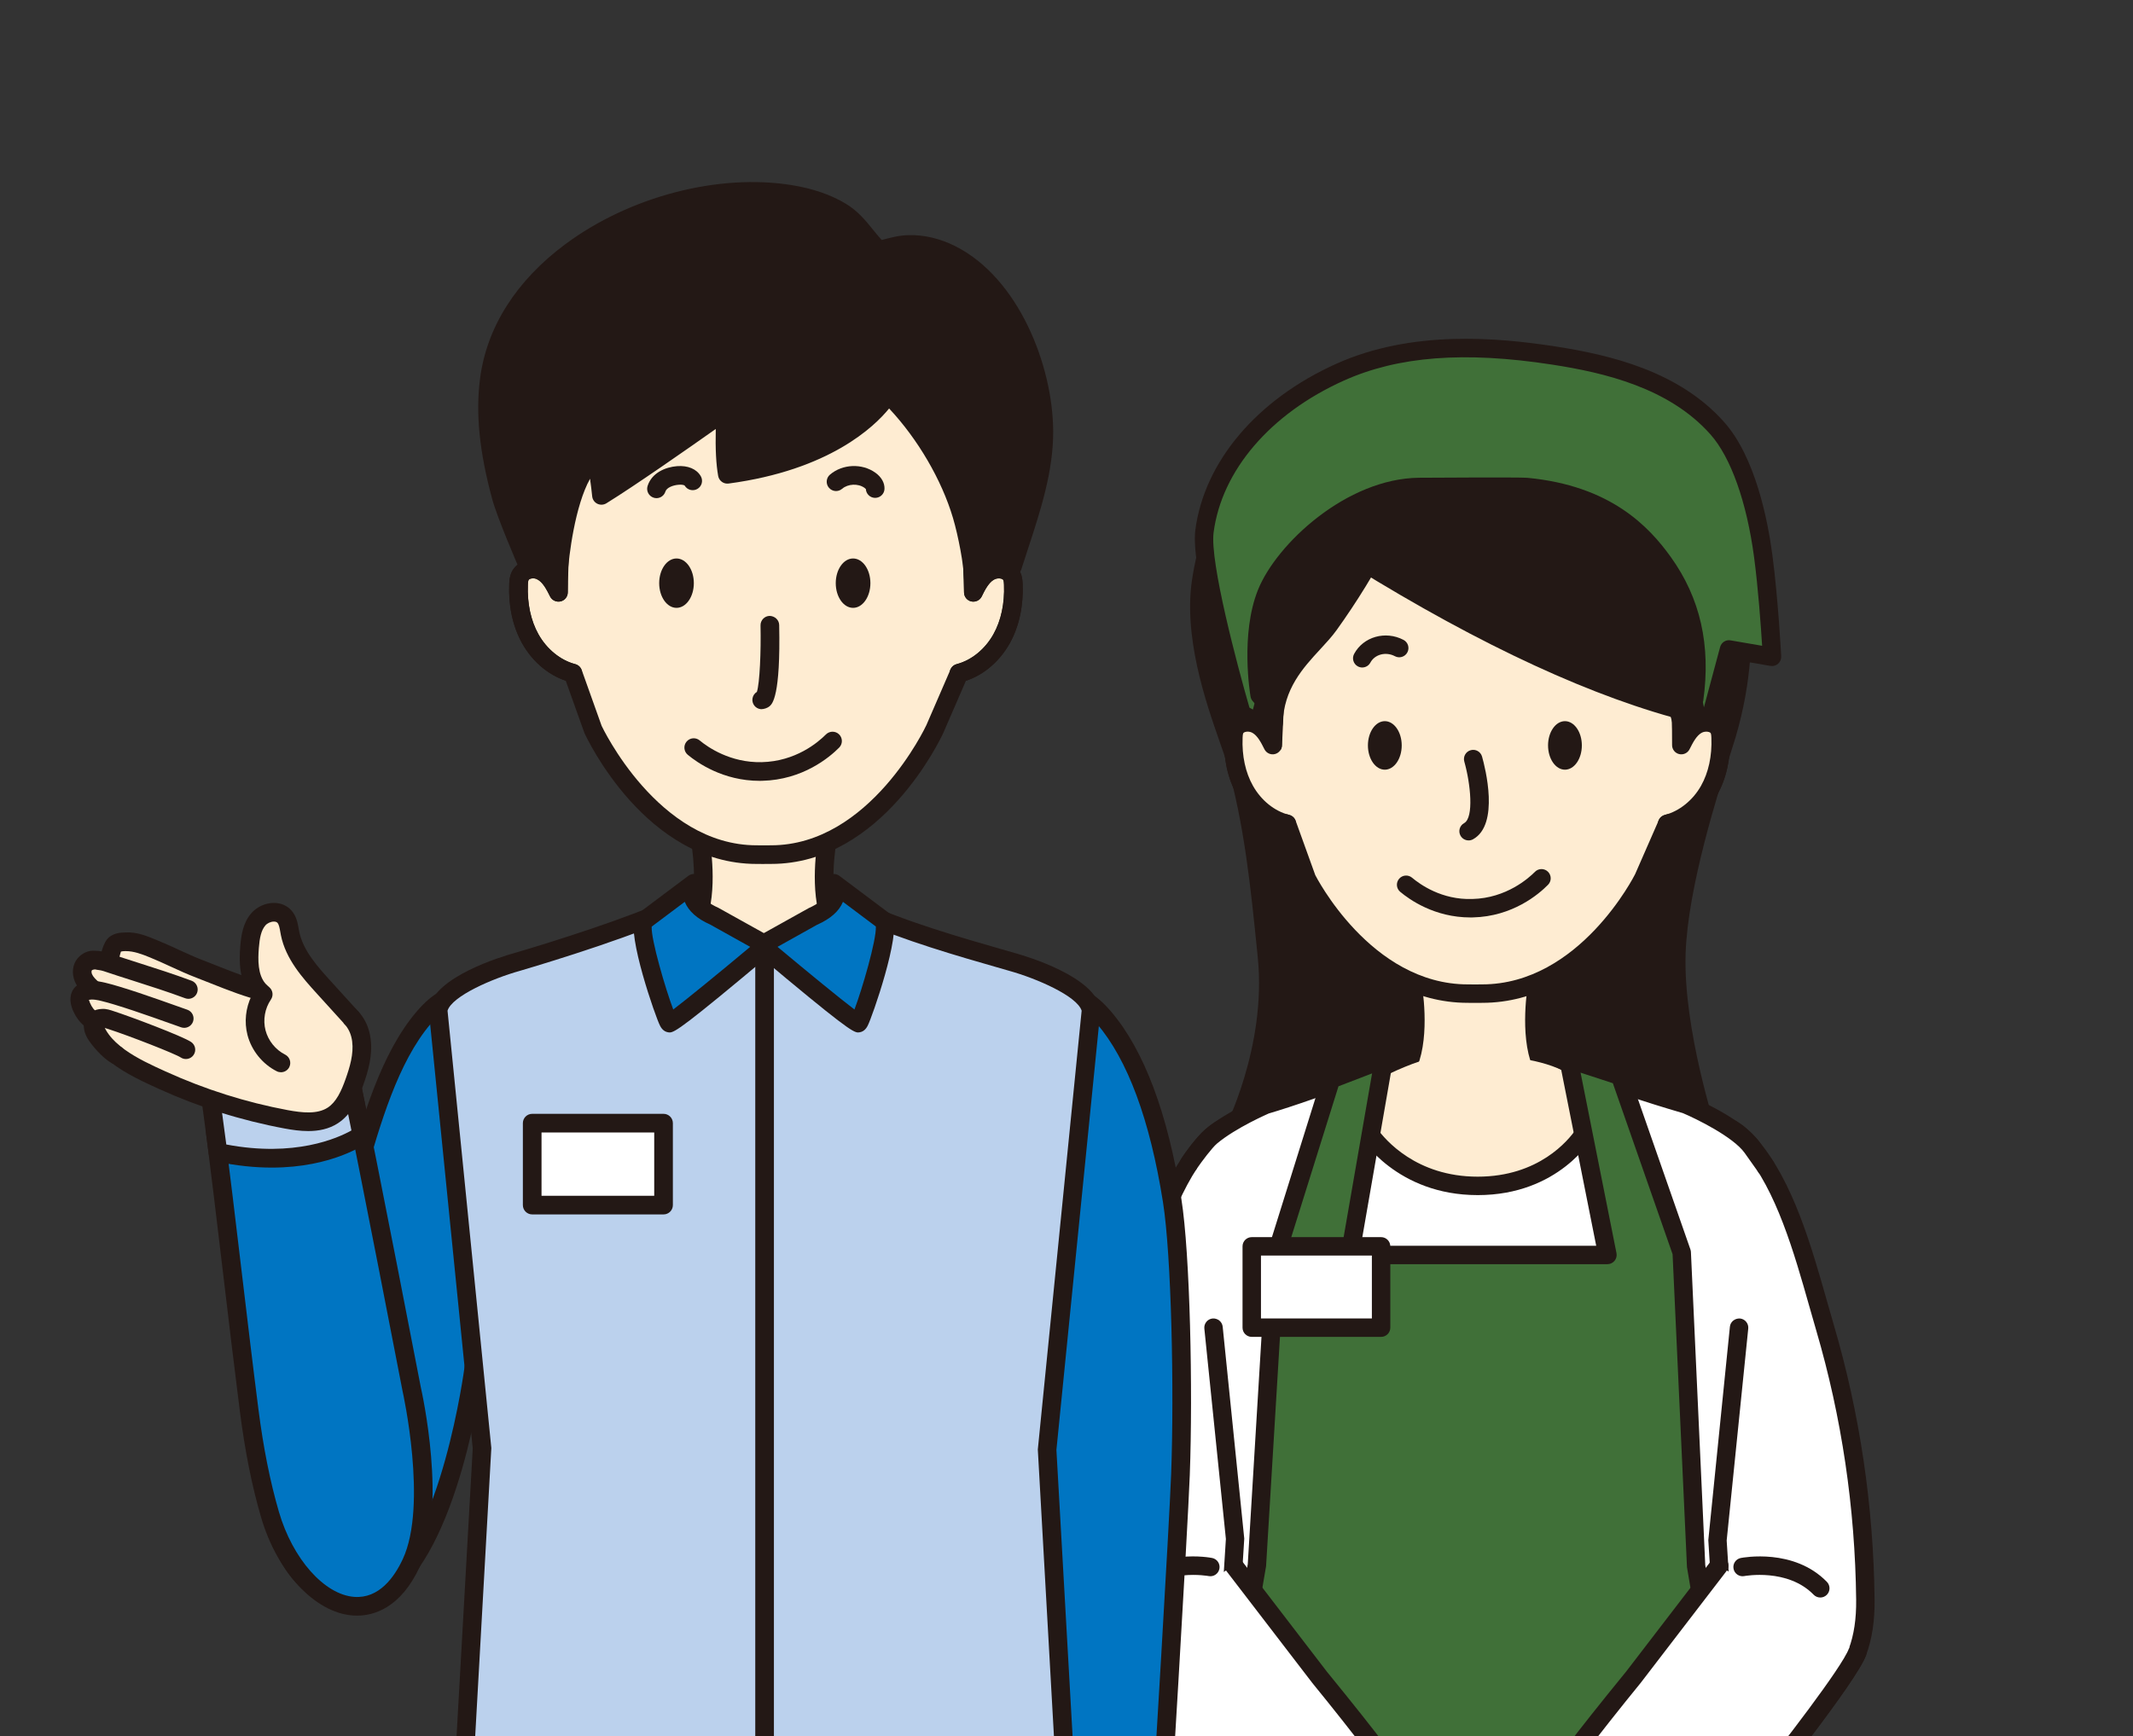<?xml version="1.0" encoding="UTF-8"?>
<svg id="_レイヤー_2" data-name="レイヤー 2" xmlns="http://www.w3.org/2000/svg" xmlns:xlink="http://www.w3.org/1999/xlink" viewBox="0 0 297.072 241.851">
  <rect x="0" y="0" width="297.072" height="241.851" fill="#333333" stroke="none"/>
  <defs>
    <style>
      .cls-1 {
        fill: #231815;
      }

      .cls-1, .cls-2, .cls-3, .cls-4, .cls-5, .cls-6, .cls-7, .cls-8 {
        stroke-width: 0px;
      }

      .cls-2 {
        fill: #bbd1ed;
      }

      .cls-9 {
        clip-path: url(#clippath);
      }

      .cls-3 {
        fill: #595757;
      }

      .cls-4 {
        fill: none;
      }

      .cls-5 {
        fill: #407038;
      }

      .cls-6 {
        fill: #0075c2;
      }

      .cls-10 {
        clip-path: url(#clippath-1);
      }

      .cls-7 {
        fill: #feecd2;
      }

      .cls-8 {
        fill: #fff;
      }
    </style>
    <clipPath id="clippath">
      <rect class="cls-4" x="130.595" y="12.914" width="166.477" height="228.938" transform="translate(427.666 254.765) rotate(-180)"/>
    </clipPath>
    <clipPath id="clippath-1">
      <rect class="cls-4" x="0" y="0" width="175.868" height="241.851" transform="translate(175.868 241.851) rotate(-180)"/>
    </clipPath>
  </defs>
  <g id="contents">
    <g>
      <g class="cls-9">
        <g>
          <path class="cls-1" d="M186.44,52.957c.238-.1.48-.194.722-.285,3.012-1.12,6.276-1.814,9.443-2.307,6.297-.979,12.746-.795,18.951.69,9.387,2.245,18.242,7.682,22.493,16.678,7.76,16.42,3.501,31.004,2.455,34.565-1.046,3.562-6.645,19.494-7.021,30.441-.375,10.948,4.391,25.304,4.391,25.304l-66.284-0s6.188-11.751,4.867-24.795c-.936-9.249-1.823-18.426-4.374-27.361-1.146-4.009-6.42-15.805-4.696-25.528,1.678-10.471,8.902-23.169,19.055-27.402"/>
          <path class="cls-1" d="M237.873,159.327h-66.284c-.45,0-.866-.235-1.099-.62s-.247-.863-.038-1.262c.06-.113,5.99-11.582,4.725-24.068l-.068-.678c-.928-9.18-1.805-17.853-4.263-26.462-.204-.711-.544-1.68-.951-2.842-1.961-5.604-5.243-14.983-3.775-23.26,1.713-10.691,9.073-23.877,19.819-28.358.257-.111.519-.213.781-.31,2.683-.996,5.854-1.774,9.687-2.369,6.623-1.035,13.167-.794,19.447.708,10.851,2.596,19.363,8.93,23.355,17.379,3.642,7.704,7.036,20.114,2.526,35.475-.153.52-.401,1.301-.716,2.289-1.777,5.579-5.938,18.641-6.254,27.832-.363,10.594,4.279,24.716,4.327,24.857.13.39.064.822-.177,1.157-.241.332-.629.531-1.041.531ZM173.613,156.759h62.513c-1.25-4.157-4.234-15.113-3.928-24.065.328-9.542,4.565-22.842,6.374-28.521.308-.966.55-1.727.699-2.236,4.282-14.584,1.067-26.351-2.384-33.655-3.657-7.74-11.541-13.563-21.63-15.979-5.952-1.422-12.162-1.652-18.454-.67-3.66.57-6.667,1.303-9.193,2.244-.226.083-.446.169-.662.26-.004.003-.009.006-.013.006-9.777,4.076-16.716,16.654-18.281,26.418-1.354,7.638,1.789,16.618,3.667,21.984.427,1.22.781,2.239.996,2.986,2.52,8.831,3.45,18.021,4.348,26.91l.068.675c1.047,10.336-2.412,19.745-4.12,23.642ZM186.44,52.959h.028-.028Z"/>
          <path class="cls-7" d="M196.723,137.167s1.372,7.645-.915,11.756l9.681,7.893h-.154s9.681-7.893,9.681-7.893c-2.287-4.11-.915-11.756-.915-11.756"/>
          <path class="cls-1" d="M205.489,158.101c-.417,0-.845-.202-1.104-.529l-9.389-7.655c-.482-.396-.613-1.077-.31-1.622,1.693-3.041,1.132-8.9.773-10.901-.126-.697.339-1.364,1.037-1.492.702-.125,1.365.34,1.491,1.038.055.307,1.239,7.085-.589,11.62l8.015,6.537,8.015-6.537c-1.829-4.536-.644-11.313-.589-11.62.125-.697.788-1.16,1.49-1.038.698.127,1.162.794,1.038,1.492-.013.072-1.262,7.245.773,10.901.303.545.172,1.226-.31,1.622l-9.209,7.508c-.221.412-.653.675-1.13.675Z"/>
          <path class="cls-7" d="M177.69,94.917l-.422,7.904.019-.35c-.003.44-.02.881-.019,1.321-.488-.978-1.036-1.983-1.913-2.624l-.715-.418.068.039c-.998-.363-2.27-.124-2.707.816-.16.343-.19.73-.204,1.107-.104,2.541.35,5.143,1.603,7.366,1.251,2.224,3.35,4.034,5.845,4.673l2.736,7.585s7.897,16.066,22.455,16.066l.995.007.995-.007c14.559,0,22.455-16.066,22.455-16.066l3.325-7.585c2.495-.639,4.592-2.45,5.845-4.673,1.251-2.223,1.705-4.825,1.603-7.366-.016-.377-.045-.764-.204-1.107-.348-.747-1.22-1.042-2.066-.955l-3.045,2.007v-6.846s2.18-9.464-.824-17.321c-3.004-7.859-10.562-19.713-22.557-19.713-11.995,0-24.389,2.964-27.768,5.928-3.38,2.964-6.488,12.999-5.498,30.21"/>
          <path class="cls-1" d="M205.441,139.698l-1.017-.008c-15.173,0-23.26-16.098-23.597-16.782l-2.571-7.107c-2.451-.825-4.603-2.648-5.977-5.092-1.278-2.267-1.889-5.051-1.767-8.048.02-.512.074-1.06.324-1.597.705-1.511,2.501-1.97,3.969-1.586.161.019.321.072.471.158.003.003.007.006.011.006l.715.418c.041.03.082.061.122.091l.28-5.23c-1.039-18.237,2.384-28.064,5.937-31.18,3.86-3.385,16.964-6.246,28.614-6.246,11.727,0,19.961,10.61,23.757,20.54,2.937,7.682,1.189,16.618.909,17.922v4.32l1.054-.695c.173-.116.371-.185.577-.208,1.492-.166,2.809.515,3.359,1.691.261.562.304,1.118.324,1.597.121,3-.49,5.781-1.767,8.05-1.385,2.457-3.557,4.292-6.027,5.106l-3.085,7.038c-.361.736-8.448,16.834-23.632,16.834l-.984.008ZM173.782,101.911c-.301,0-.553.097-.619.238-.066.144-.079.451-.085.614-.103,2.524.394,4.835,1.438,6.686,1.139,2.026,3.025,3.545,5.045,4.063.412.105.745.407.889.808l2.737,7.585c.02.019,7.676,15.215,21.248,15.215l1.006.008.973-.008c13.582,0,21.239-15.196,21.314-15.348l3.3-7.533c.159-.363.475-.631.858-.728,2.049-.526,3.888-2.006,5.045-4.063,1.043-1.851,1.54-4.162,1.438-6.683-.007-.166-.02-.476-.086-.617-.055-.119-.255-.202-.502-.221l-2.737,1.804c-.394.263-.899.288-1.316.061-.416-.224-.676-.659-.676-1.132v-6.847c0-.097.011-.194.033-.288.021-.091,2.052-9.191-.772-16.574-1.206-3.155-7.902-18.89-21.358-18.89-11.748,0-23.902,2.961-26.921,5.61-3.195,2.801-5.999,12.907-5.063,29.171.002.047.003.097,0,.144l-.42,8.803c.001.595-.408,1.115-.988,1.251-.579.152-1.178-.141-1.445-.675-.418-.836-.879-1.691-1.52-2.159l-.417-.238c-.135-.039-.272-.058-.399-.058Z"/>
          <path class="cls-1" d="M189.724,92.978c-.205,0-.413-.05-.606-.152-.625-.335-.86-1.113-.525-1.738,1.285-2.402,4.372-3.271,6.882-1.954.628.332.869,1.107.539,1.735-.33.628-1.106.872-1.734.54-1.269-.67-2.804-.266-3.424.891-.231.432-.675.678-1.133.678Z"/>
          <path class="cls-8" d="M176.616,163.563c-1.549-5.52-4.206-9.818-9.213-3.902-5.394,6.373-7.866,16.933-10.313,25.277-3.568,12.156-5.475,25.004-5.62,37.883-.03,2.825.326,5.21,1.107,7.307,1.361,3.655,14.683,20.221,14.683,20.221,0,0,10.179,11.614,14.702,12.801,1.753.46,13.747-9.869,15.096-11.319.84-.904-13.272-18.191-13.272-18.191l-11.939-15.559s8.451-34.701,6.575-45.524c-.394-2.274-.919-5.834-1.806-8.994"/>
          <path class="cls-1" d="M181.937,264.428c-.109,0-.21-.014-.301-.036-4.766-1.251-14.274-11.98-15.342-13.198-1.412-1.755-13.527-16.878-14.921-20.62-.831-2.233-1.22-4.774-1.188-7.768.147-13.043,2.055-25.906,5.672-38.232.313-1.065.626-2.17.946-3.296,2.221-7.818,4.738-16.682,9.62-22.449,2.189-2.582,4.2-3.631,6.148-3.21,2.289.498,3.967,2.914,5.282,7.599h0c.76,2.709,1.264,5.72,1.631,7.918l.203,1.204c1.785,10.295-5.298,40.634-6.448,45.444l11.565,15.074c14.795,18.124,14.054,18.921,13.194,19.848-.117.125-12.594,11.723-16.062,11.723ZM171.759,158.101c-.876,0-2.06.833-3.376,2.388-4.523,5.344-6.959,13.923-9.109,21.492-.322,1.132-.638,2.244-.952,3.318-3.551,12.099-5.424,24.727-5.568,37.534-.029,2.673.307,4.912,1.026,6.844.945,2.54,9.177,13.27,14.48,19.864,2.725,3.108,10.632,11.474,14.028,12.365,1.485-.318,10.684-7.92,13.346-10.466-1.195-2.255-7.21-10.09-12.843-16.992l-11.963-15.589c-.237-.307-.321-.706-.229-1.085.084-.343,8.366-34.562,6.557-44.998l-.206-1.218c-.358-2.139-.848-5.07-1.571-7.649h0c-1.314-4.68-2.666-5.632-3.356-5.781-.085-.019-.173-.028-.265-.028Z"/>
          <path class="cls-7" d="M203.3,147c-3.519.047-5.59.697-8.817,2.113-3.225,1.416-6.083,3.955-7.278,7.282-1.195,3.329-.439,7.441,2.275,9.693,2.124,1.763,5.02,2.186,7.76,2.453,6.807.663,13.665.77,20.488.321.872-.058,1.752-.126,2.587-.383,2.926-.902,3.185-6.167,3.266-9.243.302-11.407-11.264-12.359-20.281-12.236"/>
          <path class="cls-8" d="M234.652,163.563c1.55-5.52,4.207-9.818,9.213-3.902,5.394,6.373,7.866,16.933,10.313,25.277,3.568,12.156,5.475,25.004,5.62,37.883.032,2.825-.326,5.21-1.107,7.307-1.361,3.655-14.683,20.221-14.683,20.221,0,0-10.179,11.614-14.702,12.801-1.753.46-13.747-9.869-15.096-11.319-.84-.904,13.272-18.191,13.272-18.191l11.939-15.559s-8.451-34.701-6.575-45.524c.394-2.274.919-5.834,1.806-8.994"/>
          <path class="cls-1" d="M229.332,264.428c-3.466,0-15.946-11.598-16.062-11.723-.86-.927-1.602-1.724,13.218-19.878l11.541-15.044c-1.15-4.81-8.233-35.149-6.448-45.444l.203-1.204c.368-2.197.871-5.208,1.631-7.918h0c1.315-4.685,2.994-7.101,5.283-7.599,1.948-.423,3.958.625,6.146,3.21,4.882,5.77,7.399,14.634,9.62,22.452.32,1.126.633,2.228.945,3.293,3.617,12.326,5.525,25.189,5.672,38.232.033,2.992-.355,5.532-1.188,7.768-1.393,3.742-13.508,18.865-14.886,20.578-1.103,1.259-10.611,11.988-15.377,13.239-.09.022-.191.036-.3.036ZM215.634,251.44c2.662,2.546,11.88,10.148,13.602,10.444,3.143-.869,11.048-9.235,13.807-12.384,5.268-6.553,13.5-17.282,14.445-19.823.721-1.934,1.056-4.173,1.027-6.844-.144-12.808-2.017-25.435-5.568-37.534-.314-1.074-.63-2.183-.951-3.315-2.15-7.572-4.587-16.151-9.11-21.494-1.453-1.719-2.744-2.557-3.64-2.361-.69.149-2.043,1.101-3.357,5.781-.723,2.579-1.213,5.51-1.571,7.649l-.206,1.218c-1.809,10.436,6.474,44.655,6.557,44.998.092.379.008.778-.229,1.085l-11.939,15.558c-5.655,6.93-11.672,14.767-12.867,17.022Z"/>
          <path class="cls-1" d="M253.517,222.526c-.335,0-.669-.13-.92-.387-3.618-3.719-9.595-2.61-9.654-2.601-.693.138-1.369-.318-1.505-1.013s.314-1.367,1.009-1.505c.3-.058,7.39-1.4,11.992,3.326.495.509.484,1.323-.025,1.818-.249.241-.573.363-.895.363Z"/>
          <path class="cls-8" d="M242.207,184.936l-3.003,29.515,2.881,45.846-72.952-0,2.882-45.846-3.004-29.515-2.421-23.793c.635-3.429,9.752-7.274,9.752-7.274,4.577-1.343,15.491-5.168,20.024-7.828.099,0-3.449,1.189-4.097,2.182-.245.376-1.798,9.302-1.798,9.302,0,0,4.652,7.664,15.331,7.664,10.681,0,15.023-7.591,15.023-7.591,0,0-1.83-8.87-1.947-9.303-.202-.741-4.345-2.254-4.246-2.254,5.414,3.362,15.668,6.485,20.246,7.828,0,0,6.98,2.944,9.15,5.977.309.432.911,1.187.911,1.187"/>
          <path class="cls-1" d="M205.802,166.472c-11.273,0-16.224-7.942-16.429-8.28-.161-.266-.221-.581-.167-.888.604-3.473,1.012-5.681,1.294-7.098-4.878,1.995-10.633,3.968-13.797,4.896h0c.022,0-4.525,1.943-7.198,4.184-.699.587-2.115,2.48-2.842,3.534-.404.581-1.204.725-1.786.327-.584-.404-.73-1.204-.328-1.788.213-.307,2.111-3.036,3.305-4.04,2.994-2.51,7.785-4.547,7.988-4.63,3.737-1.104,10.867-3.573,15.953-5.814.717-.589,1.92-1.187,3.837-1.921-.052.025-.112.066-.172.127.088-.05.174-.1.257-.147.361-.213.804-.232,1.184-.061.381.174.654.523.73.935.131.706-.257,1.104-.622,1.328l.007.011c-.977.573-2.251,1.204-3.697,1.851-.113.584-.845,4.527-1.494,8.239,1.065,1.481,5.409,6.667,13.978,6.667,8.52,0,12.642-5.081,13.66-6.559-.602-2.914-1.408-6.794-1.711-8.203-1.476-.686-2.744-1.359-3.797-2.012l.009-.014c-.379-.241-.727-.637-.594-1.32.081-.415.361-.764.748-.933.359-.158.768-.141,1.11.039l.262.108c2.376.96,3.586,1.572,4.177,2.186,3.831,1.705,9.042,3.526,15.571,5.441.887.365,7.52,3.227,9.834,6.462l2.029,2.862-2.096,1.483-2.021-2.85c-1.608-2.247-6.758-4.763-8.607-5.543-5.465-1.597-10.064-3.155-13.736-4.652.485,2.308,1.165,5.601,1.441,6.938.063.307.012.625-.143.897-.193.338-4.843,8.239-16.137,8.239Z"/>
          <path class="cls-1" d="M242.085,261.583h-72.952c-.355,0-.693-.147-.936-.404-.242-.26-.368-.606-.345-.96l2.882-45.848-3-29.304c-.072-.706.442-1.337,1.147-1.409.704-.053,1.335.443,1.408,1.148l3.004,29.514-2.793,44.694h70.218l-2.795-44.483,3.007-29.725c.072-.706.7-1.187,1.408-1.148.705.072,1.219.703,1.147,1.409l-3.003,29.514,2.885,45.637c.022.354-.103.7-.345.96-.243.257-.582.404-.936.404Z"/>
          <path class="cls-5" d="M225.631,149.863l8.591,24.598,1.997,43.62,22.472,133.427c-35.525,12.268-70.985,12.144-106.383-0l22.74-133.427,2.61-43.078,7.717-24.663,7.373-2.828-4.743,27.299,35.871 0-5.43-27.299,7.185,2.351Z"/>
          <path class="cls-1" d="M205.584,361.904c-17.911,0-35.85-3.061-53.693-9.182-.595-.205-.955-.811-.849-1.431l22.74-133.425,2.594-42.942c.006-.105.025-.208.056-.307l7.717-24.66c.117-.374.399-.672.766-.814l7.373-2.828c.431-.169.918-.089,1.275.208.357.293.529.755.449,1.209l-4.482,25.795h32.78l-5.125-25.762c-.089-.448.066-.91.407-1.212.341-.304.818-.401,1.251-.26l7.185,2.35c.38.125.681.418.813.797l8.591,24.6c.041.116.065.241.071.365l1.997,43.62,22.455,133.27c.104.62-.254,1.223-.847,1.428-17.73,6.122-35.614,9.182-53.526,9.182ZM153.758,350.644c34.447,11.584,69.256,11.59,103.486,0l-22.291-132.349-2.005-43.587-8.32-23.822-4.494-1.47,5.001,25.142c.075.379-.023.769-.267,1.065-.244.299-.608.47-.992.47h-35.871c-.379,0-.739-.169-.982-.457-.244-.291-.348-.675-.283-1.046l4.356-25.07-4.68,1.796-7.484,23.919-2.601,42.923-22.572,132.484Z"/>
          <path class="cls-8" d="M258.691,230.126c-1.361,3.655-14.682,20.221-14.682,20.221,0,0-10.18,11.614-14.703,12.801-1.752.46-13.746-9.869-15.095-11.319-.84-.902,13.271-18.19,13.271-18.19l11.94-15.559"/>
          <path class="cls-1" d="M229.334,264.425c-3.455,0-15.946-11.595-16.062-11.72-.861-.924-1.604-1.721,13.216-19.876l11.916-15.528c.431-.567,1.237-.675,1.801-.238.562.432.669,1.237.237,1.799l-11.94,15.558c-5.653,6.927-11.668,14.761-12.865,17.02,2.667,2.546,11.886,10.148,13.601,10.444,3.142-.869,11.048-9.235,13.808-12.384,5.267-6.55,13.499-17.282,14.444-19.823.248-.667.987-1.007,1.651-.755.665.249,1.003.988.755,1.652-1.393,3.742-13.508,18.865-14.885,20.578-1.104,1.259-10.612,11.988-15.378,13.239-.09.022-.19.033-.298.033Z"/>
          <path class="cls-1" d="M157.75,222.526c-.323,0-.646-.122-.896-.365-.508-.493-.519-1.306-.025-1.815,4.603-4.727,11.693-3.387,11.993-3.326.695.138,1.145.811,1.009,1.505-.136.695-.808,1.151-1.505,1.013-.059-.006-6.036-1.118-9.656,2.601-.252.257-.586.387-.92.387Z"/>
          <path class="cls-1" d="M184.339,74.843c.071-.195,25.831,17.643,49.813,24.086l.167,3.731,2.749-3.736s8.776-14.444,1.327-24.237c-7.449-9.792-21.376-22.879-33.906-20.162-12.529,2.719-14.79,4.833-14.79,4.833,0,0-6.879-1.611-10.474,2.417-3.594,4.026-12.167,15.806-10.126,24.867,2.042,9.06,5.244,13.841,5.244,13.841l2.908,2.338.078-3.744s3.537-14.706,7.01-24.235"/>
          <path class="cls-1" d="M177.251,104.106c-.287,0-.573-.097-.805-.282l-2.908-2.338c-.101-.083-.19-.18-.262-.288-.136-.202-3.359-5.087-5.429-14.272-2.547-11.313,9.89-25.41,10.421-26.005,3.449-3.863,9.285-3.238,11.145-2.925,1.294-.803,5.036-2.604,14.804-4.721,12.341-2.695,26.275,8.906,35.2,20.637,7.889,10.372-.875,25.062-1.252,25.682l-2.812,3.83c-.323.437-.888.614-1.407.468-.521-.158-.885-.628-.91-1.171l-.126-2.798c-13.599-3.802-29.664-11.562-47.769-23.08-.042-.025-.083-.053-.123-.077-3.235,9.332-6.409,22.474-6.442,22.615l-.043,3.47c-.01.487-.297.93-.741,1.135-.173.083-.358.122-.542.122ZM175.313,99.617l.708.567.024-1.135c.071-.421,3.629-15.16,7.088-24.647.133-.365.427-.653.796-.778.616-.208.652-.183,2.593,1.049,18.289,11.634,34.427,19.377,47.964,23.017.54.144.924.623.95,1.182l.004.1.595-.808c.02-.042,8.165-13.726,1.339-22.698-8.061-10.594-21.437-22.123-32.612-19.685-11.671,2.532-14.12,4.464-14.218,4.544-.308.252-.747.371-1.135.285-.061-.011-6.191-1.375-9.225,2.02-4.191,4.696-11.64,15.7-9.831,23.731,1.759,7.801,4.42,12.379,4.961,13.256Z"/>
          <path class="cls-7" d="M232.187,114.754c2.495-.639,4.593-2.45,5.845-4.673,1.252-2.223,1.706-4.824,1.603-7.365-.015-.378-.044-.765-.204-1.109-.5-1.078-2.103-1.235-3.128-.616-1.025.62-1.607,1.739-2.139,2.803.014-2.81-.079-5.62-.278-8.424"/>
          <path class="cls-1" d="M232.186,116.039c-.572,0-1.094-.385-1.243-.966-.176-.686.238-1.386.925-1.561,2.02-.518,3.906-2.037,5.044-4.06,1.044-1.854,1.542-4.165,1.439-6.683-.007-.169-.019-.476-.085-.62-.047-.102-.175-.158-.274-.188-.317-.094-.741-.044-1.029.13-.68.41-1.133,1.237-1.653,2.278-.267.531-.868.811-1.446.672-.58-.138-.989-.659-.986-1.254.013-2.767-.079-5.568-.274-8.327-.05-.708.483-1.323,1.19-1.373.707-.061,1.321.484,1.371,1.19.112,1.58.191,3.174.236,4.765.076-.053.155-.102.236-.152.909-.545,2.1-.695,3.109-.385.846.26,1.503.814,1.849,1.561.262.559.303,1.118.322,1.6.122,2.994-.489,5.776-1.767,8.045-1.496,2.662-3.918,4.588-6.644,5.286-.107.028-.214.042-.32.042Z"/>
          <path class="cls-7" d="M177.528,95.369c-.199,2.804-.291,5.615-.278,8.424-.532-1.064-1.114-2.183-2.139-2.802-1.025-.62-2.628-.463-3.129.616-.159.343-.189.73-.204,1.108-.103,2.541.351,5.142,1.603,7.365,1.252,2.224,3.35,4.034,5.845,4.673"/>
          <path class="cls-1" d="M179.226,116.039c-.106,0-.213-.014-.32-.042-2.724-.697-5.146-2.624-6.645-5.286-1.277-2.269-1.888-5.051-1.767-8.048.02-.479.063-1.038.323-1.6.347-.747,1.005-1.301,1.853-1.561,1.009-.31,2.199-.161,3.105.39.081.05.159.1.236.152.045-1.594.125-3.188.237-4.768.05-.708.664-1.295,1.372-1.19.707.05,1.24.664,1.19,1.373-.195,2.754-.288,5.557-.274,8.327.003.595-.405,1.115-.986,1.254-.578.141-1.179-.141-1.446-.672-.52-1.041-.972-1.865-1.653-2.275-.29-.18-.713-.232-1.029-.133-.099.03-.227.089-.274.185-.066.144-.079.457-.086.623-.102,2.518.395,4.829,1.438,6.681,1.157,2.056,2.996,3.537,5.045,4.063.687.174,1.101.875.925,1.561-.149.581-.671.966-1.243.966Z"/>
          <path class="cls-8" d="M152.577,230.126c1.361,3.655,14.682,20.221,14.682,20.221,0,0,10.18,11.614,14.703,12.801,1.752.46,13.747-9.869,15.095-11.319.84-.902-13.271-18.19-13.271-18.19l-11.94-15.559"/>
          <path class="cls-1" d="M181.935,264.428c-.109,0-.209-.014-.299-.036-4.766-1.251-14.274-11.98-15.343-13.198-1.412-1.755-13.526-16.878-14.92-20.62-.247-.664.091-1.403.755-1.652.664-.252,1.403.089,1.651.755.945,2.54,9.177,13.273,14.479,19.864,2.725,3.108,10.632,11.474,14.028,12.365,1.48-.318,10.68-7.92,13.345-10.466-1.196-2.255-7.21-10.09-12.841-16.989l-11.964-15.589c-.432-.562-.326-1.367.237-1.799.563-.437,1.368-.329,1.801.238l11.94,15.558c14.796,18.124,14.053,18.921,13.192,19.845-.116.125-12.601,11.723-16.061,11.723Z"/>
          <path class="cls-1" d="M220.421,93.13c-.354,0-.706-.147-.96-.432-1.331-1.497-3.117-1.276-4.381-.825-.669.232-1.402-.113-1.64-.78-.238-.667.111-1.4.78-1.638,2.796-.996,5.405-.434,7.159,1.539.471.529.424,1.339-.106,1.813-.245.216-.549.324-.853.324Z"/>
          <rect class="cls-8" x="174.337" y="173.609" width="18.015" height="11.328"/>
          <path class="cls-1" d="M192.351,186.221h-18.014c-.709,0-1.284-.576-1.284-1.284v-11.327c0-.708.575-1.284,1.284-1.284h18.014c.709,0,1.284.576,1.284,1.284v11.327c0,.708-.575,1.284-1.284,1.284ZM175.621,183.652h15.446v-8.759h-15.446v8.759Z"/>
          <path class="cls-5" d="M177.866,91.045l-2.541,9.714-2.389-1.319s-5.887-20.017-5.187-25.416c1.351-10.402,9.778-18.081,18.879-22.173,9.3-4.183,19.878-3.848,29.744-2.331,8.226,1.267,17.095,3.678,22.829,10.161,3.361,3.801,5.432,10.753,6.363,17.716.815,6.097,1.231,14.097,1.231,14.097l-5.988-1.029-2.499,9.307c-.321.177-2.036.074-2.036.805-.042-1.965-1.268-5.969-1.561-8.593-2.478-22.152-51.942-27.554-56.845-.938"/>
          <path class="cls-1" d="M175.325,102.044c-.214,0-.428-.053-.621-.161l-2.389-1.32c-.296-.163-.515-.437-.611-.761-.244-.827-5.955-20.34-5.229-25.945,1.239-9.545,8.576-18.21,19.625-23.18,10.565-4.752,22.449-3.659,30.466-2.43,7.676,1.184,17.294,3.454,23.596,10.583,4.32,4.882,6.035,13.621,6.674,18.395.813,6.08,1.236,14.119,1.24,14.2.02.39-.138.767-.43,1.027s-.687.371-1.07.304l-4.834-.827-2.196,8.175c-.091.338-.314.623-.62.791-.314.174-.656.216-1.051.266-.133.017-.34.042-.503.072-.222.371-.625.62-1.088.625-.702.125-1.283-.556-1.298-1.256-.02-.93-.384-2.574-.736-4.159-.331-1.494-.674-3.039-.817-4.32-1.218-10.887-14.99-17.227-27.33-17.664-10.947-.376-24.575,3.783-26.976,16.82-.006.03-.012.061-.02.091l-2.541,9.714c-.1.385-.372.7-.736.855-.162.072-.334.105-.506.105ZM174.02,98.571l.48.266,2.112-8.07c2.721-14.604,17.634-19.267,29.583-18.874,13.75.487,28.399,7.494,29.792,19.945.127,1.146.455,2.621.771,4.049.206.927.405,1.826.554,2.643l2.255-8.396c.172-.642.805-1.06,1.457-.933l4.394.753c-.165-2.64-.545-8.034-1.127-12.39-1.02-7.63-3.226-13.837-6.052-17.033-5.757-6.509-14.815-8.626-22.063-9.741-12.232-1.885-21.454-1.173-29.023,2.231-10.23,4.602-17.008,12.514-18.132,21.171-.53,4.085,3.295,18.514,4.998,24.381ZM177.866,91.046h.028-.028Z"/>
          <path class="cls-1" d="M227.929,90.183l-14.858-.018c-6.687-.128-19.596-14.442-18.97-18.313-2.541,5.302-5.55,10.379-8.975,15.152-2.428,3.385-7.578,6.694-7.751,13.747.026-1.838-1.94-3.931-1.94-3.931,0,0-1.409-8.267.961-14.172,2.371-5.904,11.543-14.711,21.231-14.814.889-.009,14.062-.082,14.946,0,11.131,1.036,16.208,6.489,19.081,10.497,2.873,4.007,5.567,9.993,4.294,19.117,0,.001-1.679,3.31-1.679,3.31,0,0-1.307-4.714-1.307-4.715-1.578-3.832-5.033-5.86-5.033-5.86"/>
          <path class="cls-1" d="M234.268,102.041c-.043,0-.085-.003-.128-.006-.527-.053-.968-.426-1.109-.935-.794-2.864-1.122-4.049-1.258-4.572-1.142-2.77-3.437-4.522-4.224-5.062l-14.479-.017c-5.26-.102-12.359-6.96-15.729-10.998-1.082-1.298-2.573-3.232-3.547-5.114-2.24,4.309-4.797,8.474-7.625,12.415-.65.908-1.451,1.774-2.299,2.693-2.388,2.588-5.094,5.521-5.212,10.336-.017.7-.588,1.254-1.283,1.254h-.025c-.706-.014-1.269-.595-1.259-1.303.013-.949-.971-2.366-1.594-3.036-.171-.183-.286-.415-.328-.661-.06-.351-1.442-8.695,1.035-14.867,2.59-6.448,12.368-15.511,22.409-15.619.138,0,14.048-.091,15.076.006,11.625,1.085,16.986,6.813,20.008,11.028,4.122,5.748,5.601,12.304,4.522,20.042q.012.133-1.806,3.714c-.22.434-.665.703-1.144.703ZM194.1,70.568c.127,0,.257.019.384.058.609.191.986.8.883,1.431-.11.684.849,3.044,3.944,6.75,4.034,4.835,10.236,10.007,13.783,10.076l14.835.017c.228,0,.452.061.649.177.156.091,3.847,2.294,5.57,6.476l.469,1.68c.033-.064.062-.122.087-.172.929-6.963-.411-12.846-4.094-17.983-2.729-3.805-7.58-8.98-18.157-9.965-.837-.069-13.268-.006-14.815.006-8.844.097-17.784,8.36-20.052,14.009-1.939,4.832-1.163,11.535-.939,13.129.052.061.108.13.169.205,1.115-3.362,3.306-5.737,5.166-7.754.793-.858,1.541-1.669,2.099-2.446,3.378-4.707,6.359-9.741,8.861-14.963.218-.454.675-.728,1.158-.728Z"/>
          <path class="cls-1" d="M215.604,103.834c0,1.866,1.054,3.379,2.352,3.379,1.3,0,2.354-1.513,2.354-3.379,0-1.866-1.054-3.379-2.354-3.379-1.299,0-2.352,1.513-2.353,3.379"/>
          <path class="cls-1" d="M190.516,103.834c0,1.866,1.054,3.379,2.353,3.379,1.3,0,2.354-1.513,2.354-3.379s-1.054-3.379-2.354-3.379c-1.299,0-2.353,1.513-2.353,3.379"/>
          <path class="cls-1" d="M204.777,127.795c-4.969,0-8.471-2.482-9.766-3.57-.543-.457-.614-1.265-.157-1.807.456-.545,1.265-.612,1.809-.158,1.102.924,4.129,3.116,8.407,2.964,4.732-.111,7.858-2.922,8.704-3.78.498-.509,1.311-.515,1.816-.017.506.498.512,1.312.015,1.815-1.303,1.326-4.933,4.42-10.474,4.55-.119.003-.237.003-.354.003Z"/>
          <path class="cls-1" d="M204.535,117.066c-.452,0-.891-.241-1.125-.664-.342-.62-.117-1.4.504-1.743,1.384-.764.904-5.471.026-8.576-.193-.681.203-1.392.886-1.583.681-.194,1.392.199,1.585.886.442,1.564,2.462,9.47-1.255,11.521-.197.108-.41.161-.62.161Z"/>
        </g>
      </g>
      <g class="cls-10">
        <g>
          <path class="cls-7" d="M97.543,117.171s1.393,7.705-.929,11.848l9.831,7.954h-.155l9.83-7.954c-2.322-4.143-.929-11.848-.929-11.848"/>
          <path class="cls-1" d="M106.445,138.27c-.42,0-.849-.199-1.111-.526l-9.537-7.716c-.492-.399-.625-1.093-.316-1.647,1.718-3.064,1.148-8.964.784-10.978-.128-.708.341-1.384,1.047-1.511.702-.119,1.382.343,1.509,1.046.056.31,1.258,7.14-.595,11.712l8.142,6.589,8.141-6.589c-1.853-4.572-.651-11.402-.595-11.712.127-.703.803-1.187,1.509-1.046.706.127,1.175.803,1.048,1.508-.013.075-1.281,7.3.784,10.981.31.553.176,1.248-.316,1.647l-9.353,7.566c-.225.412-.66.675-1.139.675Z"/>
          <path class="cls-7" d="M77.787,82.509c-.002-.452.016-.905.019-1.357l-.019.359.264-7.653s-5.322-36.001,28.89-36.001c34.211,0,28.339,36.001,28.339,36.001l.282,8.65c.838-1.841,1.863-3.119,3.271-3.224.858-.09,1.744.213,2.096.979.163.352.193.749.208,1.137.105,2.609-.356,5.281-1.627,7.564-1.271,2.284-3.401,4.143-5.935,4.798l-3.376,7.789s-8.018,17.49-22.802,17.49l-1.01.007-1.012-.007c-14.783,0-22.802-17.49-22.802-17.49l-2.779-7.789c-2.533-.655-4.664-2.515-5.936-4.798-1.271-2.284-1.732-4.955-1.627-7.564.016-.388.046-.785.208-1.137.444-.965,1.735-1.21,2.749-.838l-.069-.04.726.428c.892.658,1.447,1.691,1.944,2.694"/>
          <path class="cls-1" d="M106.393,120.348l-1.026-.006c-15.432,0-23.634-17.504-23.976-18.248l-2.6-7.276c-2.488-.844-4.673-2.715-6.069-5.222-1.294-2.325-1.913-5.175-1.791-8.247.02-.49.063-1.057.325-1.627.715-1.555,2.546-2.009,4.042-1.622.156.022.31.072.456.155.007.003.013.008.02.011l.726.426c.027.019.055.042.082.061l.17-4.94c-.091-.47-2.427-17.139,7.047-28.117,5.233-6.063,13.019-9.138,23.141-9.138,10.112,0,17.849,3.069,22.994,9.121,9.338,10.984,6.742,27.682,6.627,28.388l.166,4.68c.559-.407,1.225-.7,2.008-.758,1.477-.172,2.817.52,3.374,1.732.251.545.305,1.104.325,1.63.124,3.066-.495,5.92-1.791,8.244-1.404,2.524-3.61,4.406-6.119,5.241l-3.135,7.231c-.352.769-8.553,18.273-23.994,18.273l-1.003.006ZM74.25,80.559c-.307,0-.566.102-.633.249-.07.152-.083.476-.09.648-.104,2.593.403,4.97,1.465,6.88,1.16,2.081,3.076,3.642,5.127,4.173.417.108.753.415.898.819l2.779,7.787c.034.064,7.816,16.632,21.579,16.632l1.019.006.996-.006c13.771,0,21.552-16.569,21.629-16.737l3.365-7.763c.159-.365.479-.639.866-.739,2.081-.54,3.949-2.062,5.126-4.173,1.063-1.91,1.569-4.287,1.465-6.88-.007-.174-.019-.495-.089-.645-.08-.174-.414-.277-.78-.232-.77.058-1.505.888-2.226,2.471-.249.545-.845.847-1.437.733-.592-.116-1.024-.628-1.044-1.232l-.282-8.651c.042-.412,2.526-16.491-6.035-26.548-4.63-5.438-11.697-8.197-21.006-8.197-9.327,0-16.448,2.77-21.166,8.228-8.698,10.065-6.463,26.124-6.439,26.288l-.235,7.375c.003.039.004.077.004.119l-.02,1.339c.003.603-.412,1.132-1,1.27-.589.13-1.196-.147-1.463-.689-.426-.861-.896-1.743-1.551-2.225l-.424-.244c-.134-.039-.27-.058-.398-.058Z"/>
          <path class="cls-1" d="M101.302,66.068c-.397-2.232-.397-5.262-.221-8.895,0,0-12.024,8.568-17.312,11.831,0,0-.508-5.049-.974-5.168-4.274,3.539-5.038,16.242-5.038,16.242l-4.339-1.593s-2.907-6.703-3.623-9.346c-1.432-5.297-2.356-10.829-1.643-16.268,2.342-17.908,25.565-28.475,41.971-25.794,2.421.396,4.851,1.125,6.966,2.388,2.382,1.423,3.413,3.569,5.311,5.418,1.29-.338,2.785-.806,4.13-.827,2.036-.031,4.11.482,5.926,1.392,8.317,4.172,12.884,15.882,12.928,24.625.031,6.357-2.473,12.843-4.375,18.84-1.681-.1-4.153.454-5.455,1.522-.042-1.98-.828-6.108-1.585-8.66-1.677-5.651-5.223-11.583-9.329-15.908-.501-.529-1.137-.727-1.137-.727,0,0-5.109,8.644-22.201,10.928"/>
          <path class="cls-1" d="M135.553,81.732c-.184,0-.369-.039-.543-.119-.451-.208-.745-.653-.755-1.151-.038-1.779-.768-5.742-1.531-8.319-1.57-5.289-4.889-10.976-8.894-15.243-2.04,2.516-8.3,8.579-22.356,10.455-.687.094-1.329-.374-1.451-1.06-.289-1.624-.398-3.697-.336-6.542-3.711,2.621-11.275,7.912-15.237,10.356-.382.235-.856.255-1.257.061-.401-.199-.672-.589-.717-1.035-.08-.794-.187-1.669-.3-2.444-2.089,3.761-2.955,10.663-3.124,13.463-.025.41-.241.783-.585,1.01-.344.224-.773.274-1.159.133l-4.339-1.591c-.334-.125-.603-.376-.744-.703-.12-.277-2.953-6.822-3.685-9.523-1.781-6.586-2.314-11.916-1.677-16.779.934-7.143,5.036-13.602,11.862-18.677,8.971-6.669,21.377-9.899,31.607-8.228,2.874.47,5.372,1.328,7.422,2.552,1.714,1.027,2.785,2.35,3.82,3.628.392.487.787.977,1.226,1.453,1.157-.313,2.455-.653,3.708-.672,2.211-.077,4.468.495,6.53,1.528,8.801,4.417,13.598,16.58,13.644,25.784.027,5.612-1.793,11.155-3.553,16.516-.301.916-.599,1.824-.883,2.72-.18.567-.724.888-1.315.905-1.37-.111-3.533.393-4.555,1.229-.236.194-.528.293-.823.293ZM123.507,53.842c.126,0,.254.019.38.058.16.05.995.332,1.695,1.071,4.332,4.566,7.933,10.71,9.632,16.433.547,1.843,1.157,4.688,1.456,6.938,1.094-.423,2.309-.664,3.389-.725.197-.609.399-1.226.602-1.843,1.695-5.164,3.449-10.502,3.423-15.694-.043-8.546-4.622-19.662-12.211-23.47-1.666-.836-3.556-1.229-5.324-1.256-.972.017-2.101.324-3.193.617l-.627.169c-.441.113-.909-.008-1.235-.327-.729-.708-1.339-1.458-1.939-2.2-.934-1.154-1.816-2.247-3.133-3.033-1.768-1.054-3.958-1.802-6.509-2.219-9.568-1.555-21.203,1.478-29.637,7.749-4.357,3.241-9.774,8.809-10.836,16.931-.591,4.511-.079,9.517,1.61,15.76.571,2.112,2.657,7.057,3.342,8.659l2.212.811c.38-3.794,1.633-12.345,5.364-15.437.32-.263.748-.363,1.15-.257.703.18,1.198.307,1.708,4.22,5.718-3.714,15.394-10.602,15.502-10.679.406-.291.941-.318,1.376-.083.437.238.699.706.675,1.204-.156,3.238-.148,5.579.032,7.356,15.147-2.399,19.931-10.04,19.978-10.12.241-.399.671-.631,1.119-.631Z"/>
          <path class="cls-1" d="M133.556,95.063c-.578,0-1.105-.387-1.256-.971-.18-.695.237-1.403.932-1.583,2.051-.531,3.967-2.092,5.126-4.173,1.063-1.91,1.569-4.289,1.465-6.88-.006-.161-.019-.493-.09-.648-.05-.108-.184-.169-.288-.202-.319-.094-.743-.042-1.031.133-.701.429-1.159,1.279-1.684,2.347-.267.54-.874.822-1.463.689-.589-.138-1.004-.664-1.001-1.27.012-2.848-.082-5.726-.28-8.554-.05-.717.489-1.337,1.205-1.386.718-.086,1.337.49,1.387,1.204.114,1.627.194,3.271.24,4.915.079-.055.159-.108.242-.158.915-.556,2.119-.708,3.142-.404.867.266,1.539.833,1.893,1.602.252.548.305,1.107.326,1.63.124,3.066-.495,5.917-1.791,8.244-1.52,2.731-3.978,4.71-6.745,5.424-.109.03-.219.042-.327.042Z"/>
          <path class="cls-1" d="M79.776,95.063c-.108,0-.217-.011-.327-.042-2.766-.714-5.224-2.693-6.745-5.424-1.295-2.325-1.914-5.175-1.79-8.247.019-.487.061-1.057.327-1.63.352-.767,1.024-1.334,1.89-1.6,1.023-.304,2.227-.152,3.142.404.083.05.163.102.241.155.046-1.641.126-3.282.24-4.912.05-.714.668-1.287,1.386-1.204.716.05,1.255.67,1.205,1.386-.199,2.834-.292,5.712-.279,8.554.003.603-.412,1.132-1,1.27-.588.13-1.195-.147-1.463-.689-.528-1.068-.987-1.918-1.685-2.344-.287-.177-.711-.23-1.031-.136-.104.033-.238.094-.288.202-.071.152-.083.473-.09.645-.105,2.596.401,4.973,1.464,6.883,1.159,2.081,3.076,3.642,5.126,4.173.695.18,1.112.888.932,1.583-.152.584-.679.971-1.256.971Z"/>
          <path class="cls-1" d="M121.89,69.351h-.042c-.679-.022-1.22-.559-1.256-1.226-.031-.039-.09-.097-.187-.169-.888-.634-2.292-.576-3.125.133-.546.47-1.365.401-1.831-.147-.465-.545-.4-1.364.146-1.829,1.745-1.489,4.465-1.602,6.328-.263.843.609,1.291,1.406,1.265,2.244-.022.703-.599,1.256-1.298,1.256Z"/>
          <path class="cls-1" d="M91.431,69.389c-.128,0-.259-.019-.388-.061-.685-.213-1.066-.944-.852-1.627.576-1.843,2.491-2.637,4.092-2.767,1.523-.116,2.735.387,3.319,1.398.359.623.146,1.417-.475,1.774-.62.357-1.411.147-1.771-.468-.064-.058-.36-.169-.863-.113-.754.061-1.645.385-1.822.952-.174.556-.686.913-1.239.913Z"/>
          <path class="cls-6" d="M68.373,145.682c-1.573-5.562-4.271-9.895-9.356-3.933-5.477,6.424-7.988,17.066-10.473,25.475-3.623,12.253-10.587,29.132-10.587,42.112,0,2.018,1.86,11.189,8.985,13.231,14.447,4.14,19.06-32.084,19.06-32.084,0,0,6.112-24.828,4.206-35.736-.4-2.292-.932-5.879-1.834-9.064"/>
          <path class="cls-1" d="M49.206,224.196c-.859,0-1.734-.127-2.623-.382-8.2-2.35-9.926-12.564-9.926-14.479,0-10.051,4.029-22.211,7.584-32.941,1.116-3.371,2.183-6.589,3.056-9.539.318-1.077.636-2.186.961-3.321,2.255-7.882,4.812-16.815,9.77-22.629,2.224-2.607,4.264-3.661,6.243-3.232,2.317.506,4.018,2.939,5.352,7.655h0c.772,2.726,1.282,5.756,1.654,7.967l.209,1.229c1.931,11.048-3.972,35.246-4.224,36.27-.105.897-3.333,25.433-13.043,31.831-1.59,1.046-3.268,1.572-5.013,1.572ZM63.441,140.182c-.894,0-2.099.841-3.436,2.41-4.592,5.383-7.066,14.028-9.249,21.655-.327,1.143-.647,2.261-.967,3.343-.88,2.975-1.955,6.221-3.081,9.62-3.493,10.544-7.453,22.494-7.453,32.124,0,1.267,1.499,10.107,8.043,11.983,1.96.556,3.756.28,5.49-.863,8.718-5.742,11.892-29.891,11.923-30.134.088-.393,6.052-24.838,4.214-35.348l-.212-1.245c-.363-2.153-.859-5.1-1.592-7.691h0c-1.333-4.71-2.707-5.67-3.407-5.825-.088-.019-.179-.028-.274-.028Z"/>
          <path class="cls-6" d="M29.926,157.194c1.482,11.586,3.28,27.531,4.761,39.117.631,4.933,1.525,9.816,2.902,14.536,3.507,12.039,14.381,18.154,19.681,6.76,3.725-8.005.056-24.217.056-24.217,0,0-5.997-31.067-8.494-43.02"/>
          <path class="cls-1" d="M49.722,225.051c-.21,0-.408-.008-.593-.022-5.288-.401-10.543-6.041-12.778-13.713-1.269-4.353-2.232-9.174-2.943-14.731-.741-5.801-1.563-12.694-2.383-19.588-.818-6.871-1.637-13.743-2.376-19.527-.091-.714.412-1.364,1.124-1.456.712-.075,1.362.415,1.453,1.124.74,5.792,1.559,12.672,2.379,19.552.82,6.885,1.64,13.771,2.381,19.563.694,5.424,1.629,10.115,2.86,14.338,1.908,6.548,6.316,11.529,10.481,11.847,3.453.26,5.588-2.72,6.775-5.275,3.494-7.508.003-23.221-.033-23.379-.068-.351-6.032-31.23-8.497-43.036-.147-.703.304-1.389,1.006-1.536.7-.141,1.39.304,1.537,1.005,2.469,11.825,8.436,42.723,8.496,43.033.145.639,3.714,16.696-.154,25.009-2.682,5.765-6.416,6.791-8.735,6.791Z"/>
          <path class="cls-2" d="M47.884,145.609l2.514,12.485s-6.999,5.215-20.044,2.416l-1.151-8.609,18.682-6.292Z"/>
          <path class="cls-1" d="M37.841,162.64c-2.302,0-4.891-.244-7.759-.858-.537-.116-.943-.553-1.015-1.099l-1.151-8.609c-.082-.617.284-1.204.873-1.403l18.681-6.293c.354-.113.741-.077,1.064.105.323.188.55.504.624.869l2.514,12.487c.099.493-.094.999-.497,1.298-.24.18-4.827,3.504-13.333,3.504ZM31.518,159.422c9.507,1.807,15.499-.872,17.428-1.954l-2.045-10.156-16.27,5.479.887,6.631Z"/>
          <path class="cls-7" d="M48.256,153.248c.444-.773.783-1.626,1.081-2.462.678-1.892,1.255-3.893.999-5.886-.79-6.183-8.743-5.586-13.257-6.656-3.206-.76-6.225-2.106-9.291-3.279-2.195-.841-4.242-1.921-6.424-2.809-1.265-.516-2.569-.995-3.957-.968-.493.009-1.158.068-1.486.471-.295.365-.593,1.329-.617,1.782-.467.304-1.806,1.793-1.876,2.608-.163,1.872-.869,3.714-.647,5.581.56,4.696,6.087,7.139,9.859,8.854,5.49,2.499,11.286,4.327,17.219,5.431,2.187.406,4.619.669,6.483-.539.818-.53,1.428-1.281,1.913-2.129"/>
          <path class="cls-1" d="M42.92,157.551c-1.117,0-2.241-.163-3.298-.36-6.042-1.124-11.937-2.983-17.52-5.524-4.079-1.854-9.973-4.533-10.61-9.882-.164-1.378.088-2.668.332-3.913.126-.642.254-1.287.311-1.934.097-1.129,1.222-2.471,1.962-3.169.138-.639.425-1.445.814-1.926.75-.924,2.004-.944,2.475-.952,1.624-.127,3.108.504,4.47,1.065,1.008.407,1.992.861,2.974,1.312,1.128.518,2.254,1.038,3.423,1.486.701.266,1.401.545,2.102.822,2.28.905,4.639,1.838,7.023,2.402.938.224,2.029.368,3.171.523,4.359.589,10.329,1.398,11.075,7.234.292,2.275-.339,4.464-1.064,6.49-.272.761-.652,1.755-1.178,2.671-.647,1.132-1.41,1.973-2.332,2.574-1.256.811-2.688,1.082-4.131,1.082ZM17.524,132.486h-.09c-.443.008-.575.064-.597.075-.022.089-.222.731-.235.949-.025.41-.243.794-.588,1.018-.333.238-1.202,1.284-1.297,1.672-.059.703-.2,1.436-.344,2.17-.215,1.099-.418,2.134-.302,3.105.465,3.899,5.356,6.124,8.927,7.746,5.571,2.538,11.263,4.331,17.099,5.419,2.016.371,4.083.589,5.54-.351.565-.368,1.053-.919,1.491-1.685.001,0,.001-.003.002-.003.423-.736.749-1.589.985-2.25.616-1.721,1.156-3.553.934-5.283-.458-3.584-3.956-4.331-8.847-4.992-1.233-.166-2.41-.329-3.421-.567-2.567-.609-5.015-1.577-7.381-2.516l-2.073-.814c-1.224-.468-2.401-1.007-3.58-1.55-.946-.434-1.894-.872-2.869-1.267-1.129-.462-2.232-.875-3.352-.875Z"/>
          <path class="cls-7" d="M26.234,137.83c-3.915-1.456-7.802-2.573-11.387-3.788-.516-.175-1.054-.308-1.599-.304-.545.003-1.114.188-1.46.606-.419.507-.423,1.262-.166,1.866.257.605.734,1.087,1.227,1.523"/>
          <path class="cls-1" d="M26.234,139.131c-.15,0-.303-.028-.452-.083-2.447-.91-4.882-1.685-7.238-2.438-1.403-.446-2.78-.886-4.114-1.337-.48-.161-.826-.144-1.175-.238-.245.003-.42.08-.467.136-.046.058-.076.285.03.534.159.374.523.728.893,1.057.537.476.586,1.295.11,1.832-.476.54-1.297.587-1.834.111-.568-.504-1.198-1.132-1.561-1.984-.471-1.113-.329-2.369.36-3.205.568-.684,1.459-1.176,2.479-1.077.61,0,1.245.116,1.997.371,1.321.448,2.682.883,4.071,1.326,2.394.764,4.868,1.553,7.354,2.477.672.249,1.015.999.765,1.672-.195.523-.69.847-1.218.847Z"/>
          <path class="cls-7" d="M25.659,141.877c-1.328-.46-2.648-.943-3.974-1.406-1.785-.624-3.575-1.238-5.386-1.784-.641-.193-1.286-.38-1.939-.534-.841-.199-1.892-.389-2.678.029-.775.412-.617,1.356-.358,1.986.31.754.877,1.614,1.649,1.996"/>
          <path class="cls-1" d="M12.972,143.462c-.193,0-.39-.042-.575-.133-1.334-.661-2.035-2.084-2.274-2.665-.64-1.558-.267-2.983.949-3.628,1.141-.606,2.454-.415,3.587-.147.676.158,1.347.354,2.016.556,1.828.551,3.636,1.171,5.438,1.799l3.971,1.403c.678.235,1.038.974.803,1.652-.234.681-.974,1.035-1.652.805l-3.98-1.409c-1.765-.617-3.537-1.223-5.33-1.766-.616-.185-1.233-.365-1.86-.512-.354-.086-1.253-.296-1.708-.119.058.017.086.174.168.376.257.623.659,1.143,1.024,1.323.643.318.906,1.099.588,1.741-.226.459-.687.722-1.165.722Z"/>
          <path class="cls-1" d="M16.151,148.225c-.208,0-.419-.05-.614-.155-1.21-.65-2.797-2.48-3.359-3.451-.581-1.01-.662-2.006-.228-2.809.41-.753,1.249-1.237,2.193-1.267.672-.064,1.269.174,1.707.313,2.362.764,9.539,3.468,10.762,4.284.597.396.758,1.204.359,1.802-.398.595-1.206.758-1.801.357-.76-.506-7.096-2.992-10.119-3.968-.241-.077-.511-.166-.719-.185.025.044.055.108.095.177.442.767,1.754,2.148,2.338,2.463.632.338.868,1.126.529,1.757-.235.437-.683.684-1.145.684Z"/>
          <path class="cls-7" d="M48.982,141.812c-1.299-1.431-2.599-2.862-3.898-4.294-2.012-2.217-4.105-4.587-4.688-7.52-.161-.802-.226-1.681-.763-2.297-.909-1.045-2.742-.694-3.648.352-.906,1.047-1.117,2.509-1.228,3.888-.167,2.065-.123,4.351,1.233,5.922.143.166.67.638.67.638-1.051,1.539-1.4,3.535-.935,5.337.467,1.803,1.74,3.383,3.405,4.223"/>
          <path class="cls-1" d="M39.128,149.359c-.197,0-.397-.044-.585-.138-1.994-1.007-3.517-2.897-4.077-5.056-.465-1.802-.253-3.761.559-5.43-.007-.008-.014-.017-.02-.022-1.702-1.976-1.719-4.713-1.544-6.877.132-1.633.41-3.326,1.541-4.633.763-.883,1.966-1.431,3.137-1.431h.003c.989,0,1.867.382,2.471,1.077.68.783.848,1.735.983,2.502l.072.393c.53,2.662,2.574,4.915,4.377,6.902l3.898,4.292c.483.531.443,1.353-.088,1.835-.53.487-1.352.448-1.835-.086l-3.899-4.295c-1.93-2.128-4.331-4.774-5.001-8.139l-.083-.451c-.092-.52-.178-1.01-.386-1.248-.106-.122-.278-.183-.51-.183h-.001c-.42,0-.904.219-1.175.531-.606.7-.804,1.763-.915,3.144-.135,1.66-.152,3.725.922,4.968.134.149.551.518.551.518.491.434.577,1.16.207,1.702-.843,1.234-1.124,2.834-.75,4.281.375,1.445,1.396,2.712,2.733,3.387.64.324.897,1.104.574,1.746-.229.451-.686.711-1.161.711Z"/>
          <path class="cls-6" d="M144.398,145.682c1.573-5.562,4.271-9.895,9.356-3.933,5.478,6.424,8.123,16.815,9.497,25.475,1.187,7.472,1.601,26.212,1.156,38.18-.291,7.81-2.983,52.233-2.983,52.233h-23.381s.094-40.14.047-41.433c-.342-9.599,1.297-34.838,1.297-34.838,0,0,1.272-15.711,3.177-26.619.4-2.292.934-5.879,1.834-9.064"/>
          <path class="cls-1" d="M161.425,258.935h-23.382c-.345,0-.676-.136-.919-.379-.244-.246-.38-.576-.379-.922.033-13.876.084-40.382.048-41.384-.34-9.556,1.232-33.937,1.299-34.969.014-.18,1.3-15.918,3.194-26.758l.208-1.223c.373-2.211.884-5.244,1.655-7.973h0c1.334-4.716,3.034-7.148,5.352-7.655,1.977-.418,4.018.625,6.243,3.232,4.605,5.402,7.899,14.186,9.792,26.113,1.206,7.594,1.613,26.553,1.171,38.431-.288,7.74-2.958,51.823-2.985,52.265-.042.686-.61,1.22-1.297,1.22ZM139.345,256.339h20.857c.435-7.204,2.648-44.005,2.908-50.984.437-11.762.042-30.48-1.141-37.927-1.816-11.449-4.913-19.806-9.203-24.835-1.48-1.738-2.798-2.579-3.711-2.383-.701.155-2.075,1.115-3.407,5.825-.733,2.593-1.23,5.543-1.593,7.696l-.211,1.24c-1.873,10.721-3.149,26.34-3.162,26.498-.015.23-1.629,25.264-1.294,34.687.043,1.184-.027,33.159-.043,40.183Z"/>
          <path class="cls-3" d="M65.503,240.361l15.773,173.789c8.822,3.041,15.382,2.912,24.228,0l1.007-141.219h-.045l1.007,141.219c9.025,2.91,15.592,3.042,24.227,0l15.774-173.789"/>
          <path class="cls-1" d="M93.234,417.688c-3.984,0-7.915-.769-12.382-2.308-.483-.166-.824-.603-.87-1.113l-15.773-173.791c-.065-.714.462-1.345,1.177-1.409.716-.102,1.346.462,1.411,1.176l15.696,172.947c7.659,2.505,13.711,2.51,21.719.011l.978-137.139-.022-3.122c-.002-.346.133-.678.377-.924.488-.487,1.378-.487,1.866,0,.244.246.402.578.4.924l-.022,3.122.978,137.134c8.167,2.502,14.219,2.502,21.717,0l15.698-172.952c.065-.714.699-1.284,1.411-1.176.715.064,1.241.695,1.177,1.409l-15.774,173.791c-.046.506-.383.941-.862,1.11-8.744,3.08-15.535,3.08-25.057.011-.233-.075-.433-.213-.586-.39-.15.174-.348.313-.578.387-4.667,1.536-8.697,2.302-12.676,2.302Z"/>
          <path class="cls-2" d="M61.016,140.697c.716-3.839,11.003-6.703,11.003-6.703,5.166-1.504,18.924-5.788,24.04-8.767.111,0-1.905.535-2.637,1.647-.276.421,12.963,4.791,12.963,4.791,0,0,13.045-4.306,12.912-4.791-.227-.829-2.741-1.647-2.63-1.647,6.109,3.766,19.123,7.263,24.289,8.767,0,0,10.288,2.864,11.003,6.703l-6.121,61.139,3.251,57.824s-36.559,1.622-38.418,1.622h-8.28c-1.75,0-38.505-1.622-38.505-1.622l3.251-57.824-6.121-61.139Z"/>
          <path class="cls-1" d="M110.672,262.58h-8.28c-1.758,0-37.061-1.555-38.563-1.622-.347-.017-.673-.169-.906-.426s-.353-.598-.333-.944l3.251-57.825-6.116-60.936c-.012-.125-.007-.246.016-.368.822-4.414,10.084-7.201,11.932-7.716,5.368-1.566,15.877-4.901,21.578-7.538.846-.65,1.844-1.007,2.252-1.151h0c.349-.163.757-.169,1.109-.003.386.18.661.537.733.958.087.501-.211,1.027-.642,1.323l.011.019c-.198.113-.407.23-.628.349,2.331.891,6.435,2.316,10.301,3.598,3.839-1.273,7.917-2.693,10.238-3.587-.22-.125-.432-.252-.638-.376l.021-.036c-.408-.318-.709-.841-.619-1.315.08-.418.364-.772.754-.944.364-.161.781-.147,1.132.039,1.127.448,2.009.88,2.584,1.395,5.753,2.773,14.57,5.297,19.631,6.747l1.831.526c1.833.512,11.094,3.299,11.916,7.713.023.122.028.244.016.368l-6.121,61.138,3.256,57.623c.019.346-.101.686-.333.944s-.559.41-.906.426c-1.494.066-36.609,1.622-38.476,1.622ZM65.256,258.42c12.996.573,35.819,1.564,37.135,1.564h8.28c1.399,0,24.118-.991,37.048-1.564l-3.178-56.513,6.104-61.121c-.629-2.045-6.295-4.497-10.037-5.54l-1.834-.529c-4.884-1.398-13.195-3.778-19.154-6.49-1.491.833-4.983,2.081-12.827,4.671-.264.083-.55.083-.814,0-8.69-2.87-11.801-4.057-12.983-4.735-7.592,3.268-19.991,6.896-20.612,7.079-3.757,1.046-9.423,3.498-10.053,5.543l6.099,60.919-3.174,56.715Z"/>
          <path class="cls-1" d="M106.488,262.58c-.717,0-1.299-.581-1.299-1.298v-128.225c0-.717.582-1.298,1.299-1.298s1.299.581,1.299,1.298v128.225c0,.717-.582,1.298-1.299,1.298Z"/>
          <rect class="cls-8" x="74.122" y="156.449" width="18.293" height="11.418"/>
          <path class="cls-1" d="M92.415,169.163h-18.293c-.717,0-1.299-.581-1.299-1.298v-11.416c0-.717.582-1.298,1.299-1.298h18.293c.717,0,1.299.581,1.299,1.298v11.416c0,.717-.582,1.298-1.299,1.298ZM75.421,166.567h15.695v-8.82h-15.695v8.82Z"/>
          <path class="cls-6" d="M116.121,123.035s1.572,2.642-2.863,4.6l-6.872,3.828v.527s12.627,10.599,13.128,10.522c.501-.077,4.481-12.429,3.638-14.203l-7.032-5.274Z"/>
          <path class="cls-1" d="M119.504,143.816c-.698,0-2.127-.905-13.953-10.829-.294-.249-.464-.612-.464-.996v-.526c0-.47.255-.905.667-1.135l6.872-3.83c1.351-.603,2.162-1.267,2.394-1.926.174-.495-.024-.888-.033-.905-.278-.537-.158-1.215.304-1.608.462-.387,1.124-.432,1.609-.064l7.032,5.275c.168.125.303.291.394.482,1.158,2.435-2.867,13.964-3.479,15.121-.118.224-.43.814-1.133.922-.069.011-.135.019-.209.019ZM108.289,131.891c4.237,3.542,8.705,7.201,10.715,8.726,1.064-2.801,3.07-9.661,2.981-11.559l-4.582-3.437c-.528,1.298-1.743,2.374-3.619,3.202l-5.494,3.069Z"/>
          <path class="cls-6" d="M96.65,123.035s-1.572,2.642,2.863,4.6l6.872,3.828v.527s-12.627,10.599-13.128,10.522c-.501-.077-4.481-12.429-3.638-14.203l7.032-5.274Z"/>
          <path class="cls-1" d="M93.268,143.816c-.074,0-.14-.008-.209-.019-.704-.108-1.016-.697-1.133-.919-.612-1.157-4.637-12.689-3.48-15.124.09-.191.226-.357.394-.482l7.032-5.275c.497-.374,1.187-.34,1.648.072.454.407.562,1.074.263,1.605-.022.042-.199.423-.031.899.232.659,1.044,1.323,2.287,1.874l6.98,3.883c.412.23.667.664.667,1.135v.526c0,.385-.17.747-.464.996-11.824,9.924-13.254,10.829-13.953,10.829ZM90.764,129.074c-.106,1.774,1.93,8.717,3.003,11.543,2.009-1.525,6.478-5.183,10.714-8.726l-5.601-3.122c-1.775-.778-2.984-1.851-3.511-3.149l-4.605,3.454Z"/>
          <path class="cls-1" d="M116.399,81.232c0,1.899,1.08,3.439,2.413,3.439s2.413-1.54,2.413-3.439c0-1.899-1.08-3.439-2.413-3.439s-2.413,1.54-2.413,3.439"/>
          <path class="cls-1" d="M91.808,81.232c0,1.899,1.08,3.439,2.413,3.439,1.334,0,2.413-1.54,2.413-3.439s-1.079-3.439-2.413-3.439c-1.333,0-2.413,1.54-2.413,3.439"/>
          <path class="cls-1" d="M105.793,108.767c-5.085,0-8.679-2.527-10.007-3.631-.551-.459-.626-1.279-.167-1.829.459-.553,1.277-.628,1.829-.169,1.134.944,4.265,3.124,8.64,3.028,4.721-.111,7.827-2.737,8.943-3.861.506-.504,1.329-.509,1.837-.006.509.506.512,1.328.006,1.838-1.338,1.348-5.061,4.494-10.726,4.624-.119.003-.238.006-.355.006Z"/>
          <path class="cls-7" d="M107.222,87.09s.22,10.584-1.135,10.401"/>
          <path class="cls-1" d="M106.04,98.785c-.045,0-.087-.003-.127-.008-.711-.094-1.21-.75-1.114-1.461.055-.404.291-.742.616-.938.397-1.209.584-5.598.508-9.26-.015-.717.555-1.312,1.272-1.326.703.019,1.311.551,1.326,1.27.207,9.935-.956,10.976-1.339,11.316-.253.224-.766.407-1.141.407Z"/>
        </g>
      </g>
    </g>
  </g>
</svg>